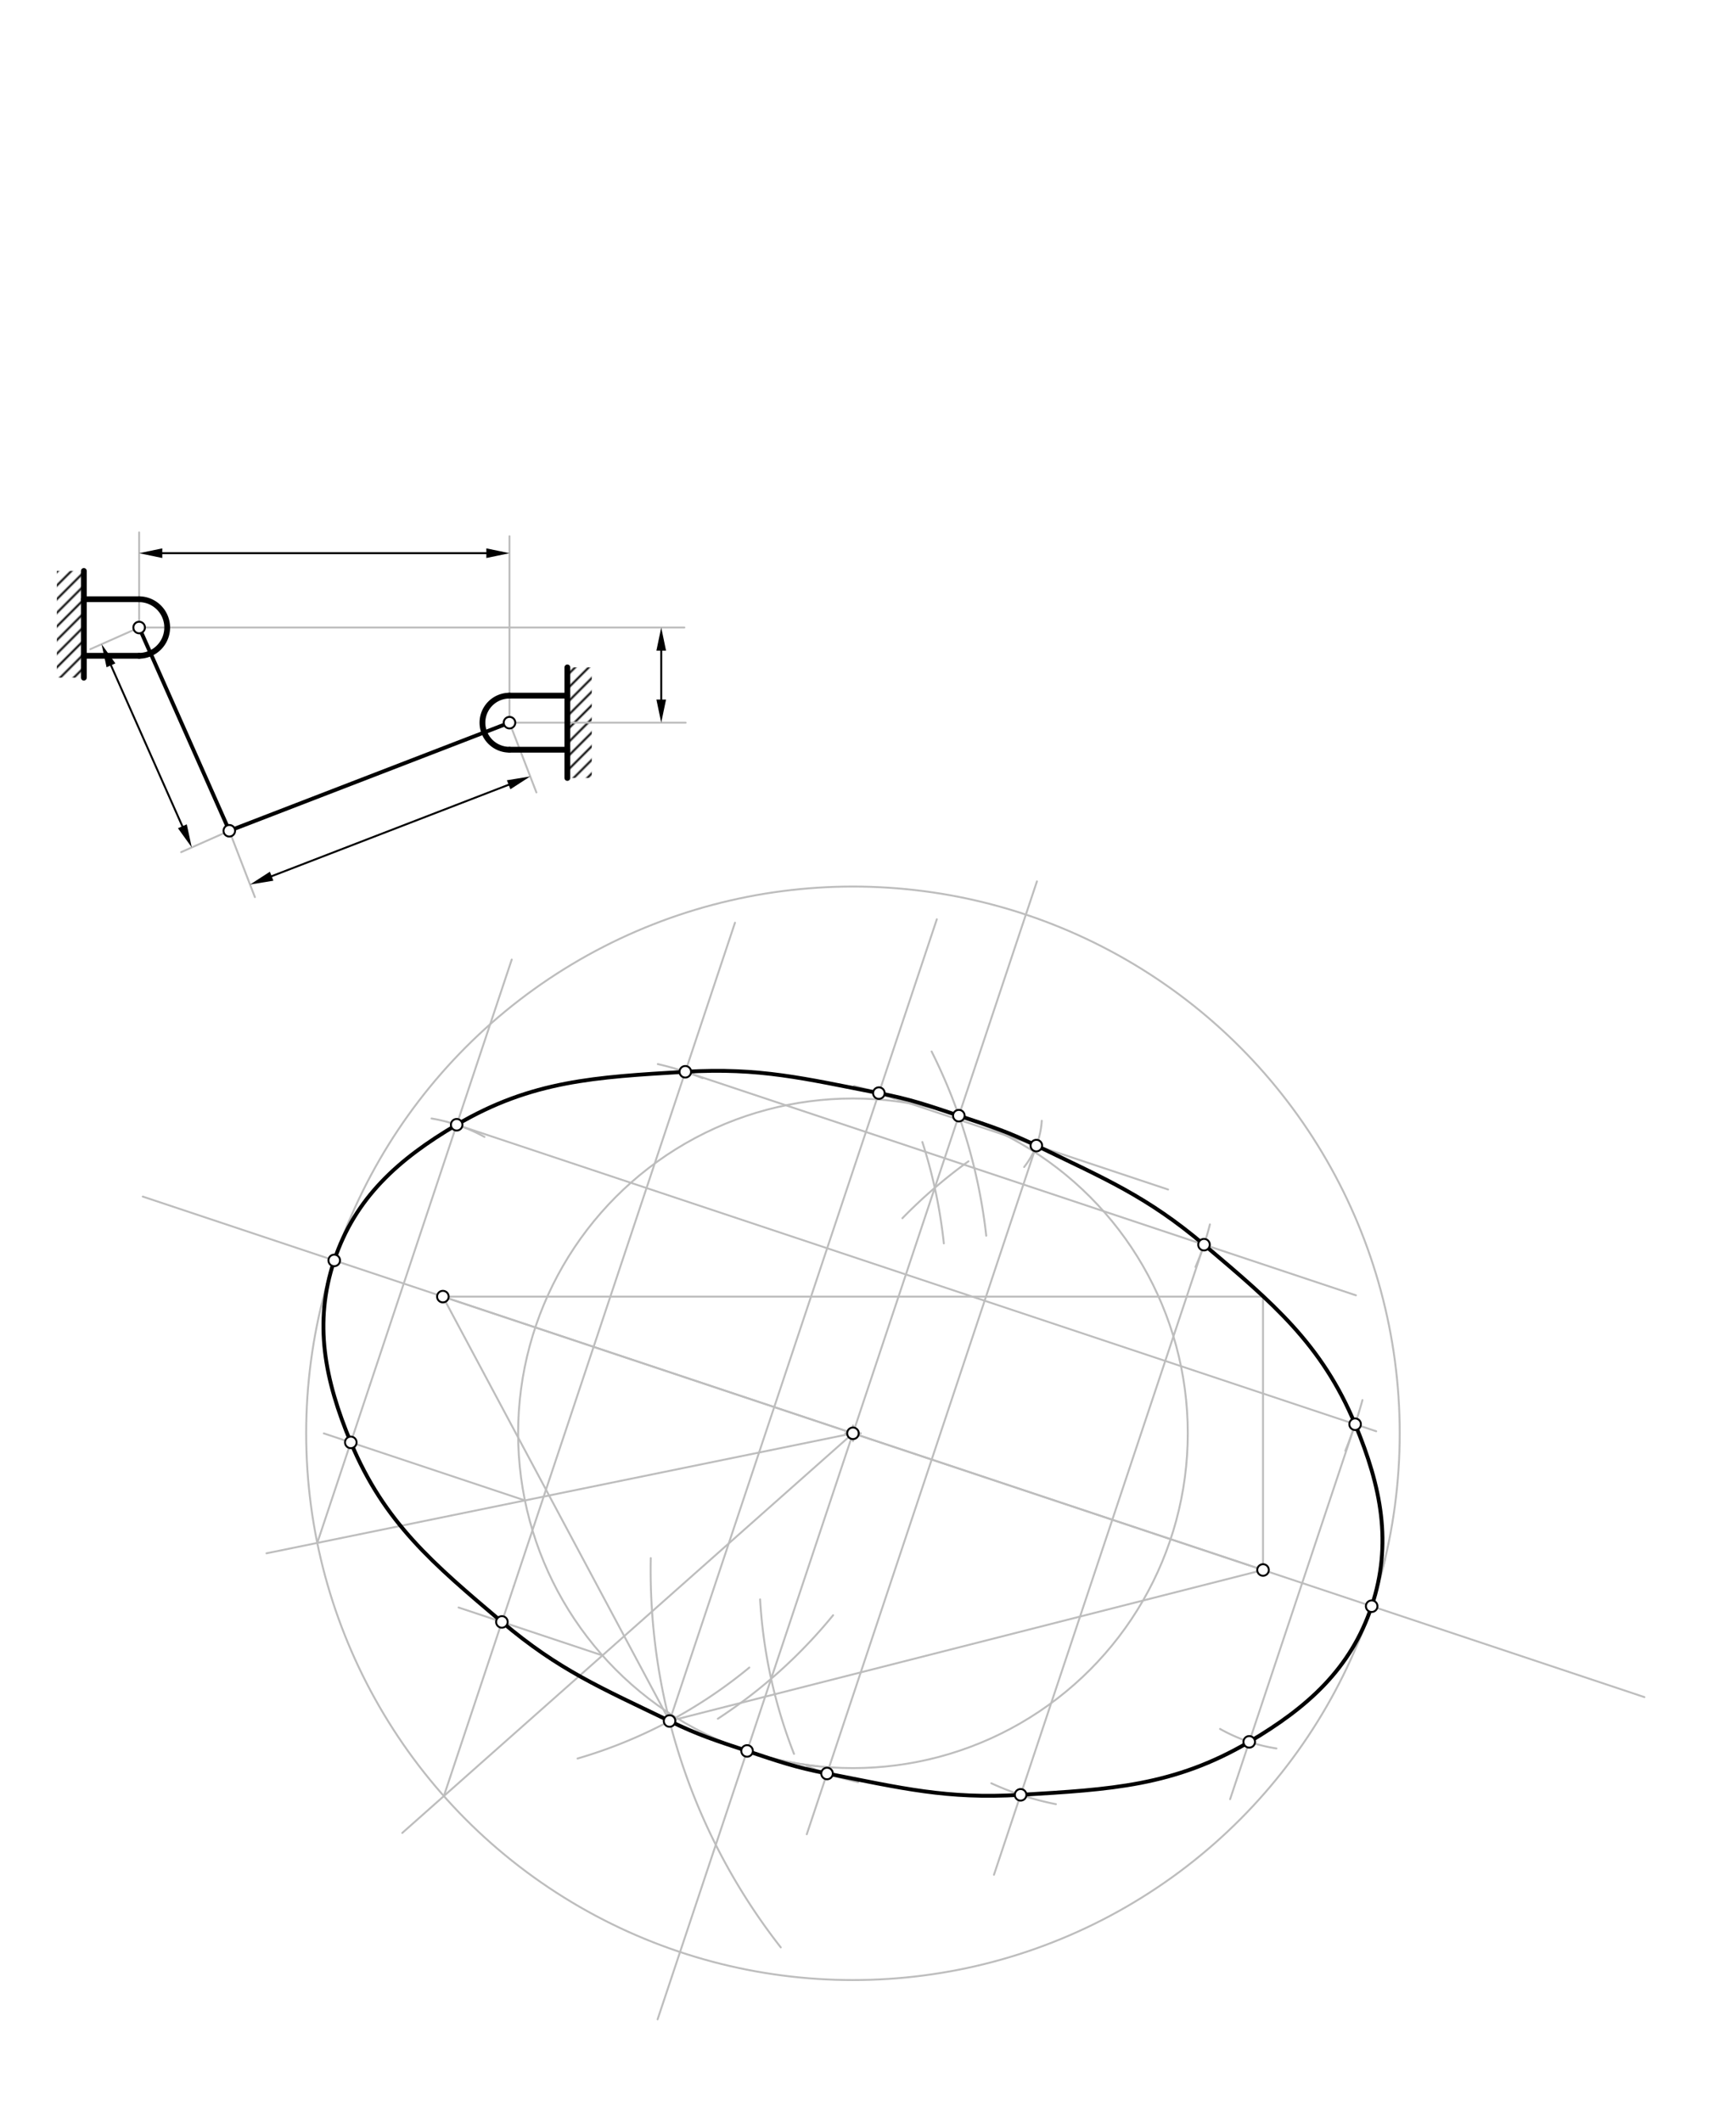 <svg xmlns="http://www.w3.org/2000/svg" class="svg--816" height="100%" preserveAspectRatio="xMidYMid meet" viewBox="0 0 900 1100" width="100%"><defs><marker id="marker-arrow" markerHeight="16" markerUnits="userSpaceOnUse" markerWidth="24" orient="auto-start-reverse" refX="24" refY="4" viewBox="0 0 24 8"><path d="M 0 0 L 24 4 L 0 8 z" stroke="inherit"></path></marker></defs><g class="aux-layer--949"><g class="element--733"><defs><pattern height="5" id="fill_132_e2rw26__pattern-stripes" patternTransform="rotate(-45)" patternUnits="userSpaceOnUse" width="5"><rect fill="#000000" height="1" transform="translate(0,0)" width="5"></rect></pattern></defs><g fill="url(#fill_132_e2rw26__pattern-stripes)"><path d="M 43.467 296.008 L 29.467 296.008 L 29.467 351.342 L 43.467 351.342 L 43.467 296.008 Z" stroke="none"></path></g></g><g class="element--733"><defs><pattern height="5" id="fill_137_15lbvw__pattern-stripes" patternTransform="rotate(-45)" patternUnits="userSpaceOnUse" width="5"><rect fill="#000000" height="1" transform="translate(0,0)" width="5"></rect></pattern></defs><g fill="url(#fill_137_15lbvw__pattern-stripes)"><path d="M 294.133 346.008 L 306.8 346.008 L 306.8 403.342 L 294.133 403.342 L 294.133 346.008 Z" stroke="none"></path></g></g><g class="element--733"><line stroke="#BDBDBD" stroke-dasharray="none" stroke-linecap="round" stroke-width="1" x1="72.133" x2="354.8" y1="325.342" y2="325.342"></line></g><g class="element--733"><line stroke="#BDBDBD" stroke-dasharray="none" stroke-linecap="round" stroke-width="1" x1="264.133" x2="264.133" y1="374.675" y2="278.008"></line></g><g class="element--733"><line stroke="#BDBDBD" stroke-dasharray="none" stroke-linecap="round" stroke-width="1" x1="264.133" x2="355.467" y1="374.675" y2="374.675"></line></g><g class="element--733"><line stroke="#BDBDBD" stroke-dasharray="none" stroke-linecap="round" stroke-width="1" x1="72.133" x2="72.133" y1="325.342" y2="276.008"></line></g><g class="element--733"><line stroke="#BDBDBD" stroke-dasharray="none" stroke-linecap="round" stroke-width="1" x1="118.878" x2="132.147" y1="430.722" y2="465.112"></line></g><g class="element--733"><line stroke="#BDBDBD" stroke-dasharray="none" stroke-linecap="round" stroke-width="1" x1="264.133" x2="278.089" y1="374.675" y2="410.845"></line></g><g class="element--733"><line stroke="#BDBDBD" stroke-dasharray="none" stroke-linecap="round" stroke-width="1" x1="72.133" x2="46.804" y1="325.342" y2="336.577"></line></g><g class="element--733"><line stroke="#BDBDBD" stroke-dasharray="none" stroke-linecap="round" stroke-width="1" x1="118.878" x2="93.904" y1="430.722" y2="441.8"></line></g><g class="element--733"><line stroke="#BDBDBD" stroke-dasharray="none" stroke-linecap="round" stroke-width="1" x1="229.6" x2="654.797" y1="672.238" y2="672.238"></line></g><g class="element--733"><line stroke="#BDBDBD" stroke-dasharray="none" stroke-linecap="round" stroke-width="1" x1="654.797" x2="654.797" y1="672.238" y2="813.97"></line></g><g class="element--733"><path d="M 337.376 807.8 A 317.48 317.48 0 0 0 404.78 1009.636" fill="none" stroke="#BDBDBD" stroke-dasharray="none" stroke-linecap="round" stroke-width="1"></path></g><g class="element--733"><path d="M 388.464 864.558 A 249.449 249.449 0 0 1 299.422 911.715" fill="none" stroke="#BDBDBD" stroke-dasharray="none" stroke-linecap="round" stroke-width="1"></path></g><g class="element--733"><line stroke="#BDBDBD" stroke-dasharray="none" stroke-linecap="round" stroke-width="1" x1="347.123" x2="229.6" y1="892.267" y2="672.238"></line></g><g class="element--733"><line stroke="#BDBDBD" stroke-dasharray="none" stroke-linecap="round" stroke-width="1" x1="347.123" x2="654.797" y1="892.267" y2="813.97"></line></g><g class="element--733"><line stroke="#BDBDBD" stroke-dasharray="none" stroke-linecap="round" stroke-width="1" x1="229.6" x2="654.797" y1="672.238" y2="813.97"></line></g><g class="element--733"><path d="M 502.074 602.095 A 261.18 261.18 0 0 0 467.836 631.594" fill="none" stroke="#BDBDBD" stroke-dasharray="none" stroke-linecap="round" stroke-width="1"></path></g><g class="element--733"><path d="M 411.637 909.304 A 261.18 261.18 0 0 1 394.062 829.224" fill="none" stroke="#BDBDBD" stroke-dasharray="none" stroke-linecap="round" stroke-width="1"></path></g><g class="element--733"><path d="M 478.18 592.092 A 261.18 261.18 0 0 1 489.318 644.636" fill="none" stroke="#BDBDBD" stroke-dasharray="none" stroke-linecap="round" stroke-width="1"></path></g><g class="element--733"><path d="M 372.157 891.082 A 261.18 261.18 0 0 0 431.909 837.423" fill="none" stroke="#BDBDBD" stroke-dasharray="none" stroke-linecap="round" stroke-width="1"></path></g><g class="element--733"><line stroke="#BDBDBD" stroke-dasharray="none" stroke-linecap="round" stroke-width="1" x1="340.918" x2="537.578" y1="1046.944" y2="456.964"></line></g><g class="element--733"><line stroke="#BDBDBD" stroke-dasharray="none" stroke-linecap="round" stroke-width="1" x1="74.02" x2="852.52" y1="620.378" y2="879.878"></line></g><g class="element--733"><path d="M 181.213 632.474 A 283.465 283.465 0 0 0 168.117 670.774" fill="none" stroke="#BDBDBD" stroke-dasharray="none" stroke-linecap="round" stroke-width="1"></path></g><g class="element--733"><path d="M 718.096 808.161 A 283.465 283.465 0 0 1 703.226 853.632" fill="none" stroke="#BDBDBD" stroke-dasharray="none" stroke-linecap="round" stroke-width="1"></path></g><g class="element--733"><path d="M 511.299 640.647 A 283.465 283.465 0 0 0 482.977 545.147" fill="none" stroke="#BDBDBD" stroke-dasharray="none" stroke-linecap="round" stroke-width="1"></path></g><g class="element--733"><path d="M 372.971 902.288 A 173.586 173.586 0 0 0 423.827 915.715" fill="none" stroke="#BDBDBD" stroke-dasharray="none" stroke-linecap="round" stroke-width="1"></path></g><g class="element--733"><g class="center--a87"><line x1="438.198" y1="743.104" x2="446.198" y2="743.104" stroke="#BDBDBD" stroke-width="1" stroke-linecap="round"></line><line x1="442.198" y1="739.104" x2="442.198" y2="747.104" stroke="#BDBDBD" stroke-width="1" stroke-linecap="round"></line><circle class="hit--87b" cx="442.198" cy="743.104" r="4" stroke="none" fill="transparent"></circle></g><circle cx="442.198" cy="743.104" fill="none" r="173.586" stroke="#BDBDBD" stroke-dasharray="none" stroke-width="1"></circle></g><g class="element--733"><g class="center--a87"><line x1="438.198" y1="743.104" x2="446.198" y2="743.104" stroke="#BDBDBD" stroke-width="1" stroke-linecap="round"></line><line x1="442.198" y1="739.104" x2="442.198" y2="747.104" stroke="#BDBDBD" stroke-width="1" stroke-linecap="round"></line><circle class="hit--87b" cx="442.198" cy="743.104" r="4" stroke="none" fill="transparent"></circle></g><circle cx="442.198" cy="743.104" fill="none" r="283.465" stroke="#BDBDBD" stroke-dasharray="none" stroke-width="1"></circle></g><g class="element--733"><line stroke="#BDBDBD" stroke-dasharray="none" stroke-linecap="round" stroke-width="1" x1="442.198" x2="138.16" y1="743.104" y2="805.321"></line></g><g class="element--733"><line stroke="#BDBDBD" stroke-dasharray="none" stroke-linecap="round" stroke-width="1" x1="164.489" x2="191.769" y1="799.933" y2="718.094"></line></g><g class="element--733"><line stroke="#BDBDBD" stroke-dasharray="none" stroke-linecap="round" stroke-width="1" x1="272.137" x2="167.894" y1="777.904" y2="743.157"></line></g><g class="element--733"><line stroke="#BDBDBD" stroke-dasharray="none" stroke-linecap="round" stroke-width="1" x1="442.198" x2="208.55" y1="743.104" y2="950.292"></line></g><g class="element--733"><line stroke="#BDBDBD" stroke-dasharray="none" stroke-linecap="round" stroke-width="1" x1="230.109" x2="266.359" y1="931.174" y2="822.424"></line></g><g class="element--733"><line stroke="#BDBDBD" stroke-dasharray="none" stroke-linecap="round" stroke-width="1" x1="312.321" x2="237.742" y1="858.273" y2="833.413"></line></g><g class="element--733"><line stroke="#BDBDBD" stroke-dasharray="none" stroke-linecap="round" stroke-width="1" x1="191.769" x2="265.309" y1="718.094" y2="497.474"></line></g><g class="element--733"><line stroke="#BDBDBD" stroke-dasharray="none" stroke-linecap="round" stroke-width="1" x1="266.359" x2="381.039" y1="822.424" y2="478.384"></line></g><g class="element--733"><line stroke="#BDBDBD" stroke-dasharray="none" stroke-linecap="round" stroke-width="1" x1="348.415" x2="485.68" y1="888.39" y2="476.597"></line></g><g class="element--733"><path d="M 251.16 589.438 A 86.793 86.793 0 0 0 223.738 579.889" fill="none" stroke="#BDBDBD" stroke-dasharray="none" stroke-linecap="round" stroke-width="1"></path></g><g class="element--733"><path d="M 364.245 558.978 A 150.33 150.33 0 0 0 341.043 551.689" fill="none" stroke="#BDBDBD" stroke-dasharray="none" stroke-linecap="round" stroke-width="1"></path></g><g class="element--733"><path d="M 463.74 569.657 A 171.575 171.575 0 0 0 442.782 562.993" fill="none" stroke="#BDBDBD" stroke-dasharray="none" stroke-linecap="round" stroke-width="1"></path></g><g class="element--733"><line stroke="#BDBDBD" stroke-dasharray="none" stroke-linecap="round" stroke-width="1" x1="236.755" x2="713.466" y1="583.135" y2="742.039"></line></g><g class="element--733"><line stroke="#BDBDBD" stroke-dasharray="none" stroke-linecap="round" stroke-width="1" x1="355.278" x2="702.958" y1="555.669" y2="671.562"></line></g><g class="element--733"><line stroke="#BDBDBD" stroke-dasharray="none" stroke-linecap="round" stroke-width="1" x1="455.636" x2="605.577" y1="566.727" y2="616.708"></line></g><g class="element--733"><path d="M 706.342 725.867 A 245.488 245.488 0 0 1 697.472 752.191" fill="none" stroke="#BDBDBD" stroke-dasharray="none" stroke-linecap="round" stroke-width="1"></path></g><g class="element--733"><path d="M 627.253 634.802 A 141.732 141.732 0 0 1 619.781 656.849" fill="none" stroke="#BDBDBD" stroke-dasharray="none" stroke-linecap="round" stroke-width="1"></path></g><g class="element--733"><path d="M 530.951 605.05 A 43.074 43.074 0 0 0 540.084 581.069" fill="none" stroke="#BDBDBD" stroke-dasharray="none" stroke-linecap="round" stroke-width="1"></path></g><g class="element--733"><line stroke="#BDBDBD" stroke-dasharray="none" stroke-linecap="round" stroke-width="1" x1="537.274" x2="418.257" y1="593.94" y2="950.99"></line></g><g class="element--733"><line stroke="#BDBDBD" stroke-dasharray="none" stroke-linecap="round" stroke-width="1" x1="624.196" x2="515.298" y1="645.308" y2="972.003"></line></g><g class="element--733"><line stroke="#BDBDBD" stroke-dasharray="none" stroke-linecap="round" stroke-width="1" x1="702.535" x2="637.728" y1="738.395" y2="932.814"></line></g><g class="element--733"><path d="M 418.246 915.589 A 171.575 171.575 0 0 0 444.892 923.995" fill="none" stroke="#BDBDBD" stroke-dasharray="none" stroke-linecap="round" stroke-width="1"></path></g><g class="element--733"><path d="M 513.93 924.541 A 150.33 150.33 0 0 0 547.405 935.38" fill="none" stroke="#BDBDBD" stroke-dasharray="none" stroke-linecap="round" stroke-width="1"></path></g><g class="element--733"><path d="M 632.514 896.367 A 86.793 86.793 0 0 0 661.747 906.495" fill="none" stroke="#BDBDBD" stroke-dasharray="none" stroke-linecap="round" stroke-width="1"></path></g></g><g class="main-layer--75a"><g class="element--733"><line stroke="#000000" stroke-dasharray="none" stroke-linecap="round" stroke-width="3" x1="43.467" x2="43.467" y1="296.008" y2="351.342"></line></g><g class="element--733"><line stroke="#000000" stroke-dasharray="none" stroke-linecap="round" stroke-width="3" x1="294.133" x2="294.133" y1="346.008" y2="403.342"></line></g><g class="element--733"><line stroke="#000000" stroke-dasharray="none" stroke-linecap="round" stroke-width="3" x1="43.467" x2="72.133" y1="310.675" y2="310.675"></line></g><g class="element--733"><line stroke="#000000" stroke-dasharray="none" stroke-linecap="round" stroke-width="3" x1="72.133" x2="43.467" y1="340.008" y2="340.008"></line></g><g class="element--733"><path d="M 72.133 310.675 A 14.667 14.667 0 0 1 72.133 340.008" fill="none" stroke="#000000" stroke-dasharray="none" stroke-linecap="round" stroke-width="3"></path></g><g class="element--733"><line stroke="#000000" stroke-dasharray="none" stroke-linecap="round" stroke-width="3" x1="264.133" x2="294.133" y1="360.659" y2="360.659"></line></g><g class="element--733"><line stroke="#000000" stroke-dasharray="none" stroke-linecap="round" stroke-width="3" x1="264.133" x2="294.133" y1="388.691" y2="388.691"></line></g><g class="element--733"><path d="M 264.133 360.659 A 14.016 14.016 0 0 0 264.133 388.691" fill="none" stroke="#000000" stroke-dasharray="none" stroke-linecap="round" stroke-width="3"></path></g><g class="element--733"><line stroke="#000000" stroke-dasharray="none" stroke-linecap="round" stroke-width="2" x1="72.133" x2="118.878" y1="325.342" y2="430.722"></line></g><g class="element--733"><line stroke="#000000" stroke-dasharray="none" stroke-linecap="round" stroke-width="2" x1="118.878" x2="264.133" y1="430.722" y2="374.675"></line></g><g class="element--733"><line stroke="#000000" stroke-dasharray="none" stroke-linecap="round" stroke-width="1" x1="342.8" x2="342.8" y1="337.342" y2="362.675"></line><path d="M342.8,325.342 l12,2.5 l0,-5 z" fill="#000000" stroke="#000000" stroke-width="0" transform="rotate(90, 342.8, 325.342)"></path><path d="M342.8,374.675 l12,2.5 l0,-5 z" fill="#000000" stroke="#000000" stroke-width="0" transform="rotate(270, 342.8, 374.675)"></path></g><g class="element--733"><line stroke="#000000" stroke-dasharray="none" stroke-linecap="round" stroke-width="1" x1="84.133" x2="252.133" y1="286.808" y2="286.808"></line><path d="M72.133,286.808 l12,2.5 l0,-5 z" fill="#000000" stroke="#000000" stroke-width="0" transform="rotate(0, 72.133, 286.808)"></path><path d="M264.133,286.808 l12,2.5 l0,-5 z" fill="#000000" stroke="#000000" stroke-width="0" transform="rotate(180, 264.133, 286.808)"></path></g><g class="element--733"><line stroke="#000000" stroke-dasharray="none" stroke-linecap="round" stroke-width="1" x1="140.827" x2="263.692" y1="454.273" y2="406.865"></line><path d="M129.632,458.592 l12,2.5 l0,-5 z" fill="#000000" stroke="#000000" stroke-width="0" transform="rotate(338.901, 129.632, 458.592)"></path><path d="M274.887,402.545 l12,2.5 l0,-5 z" fill="#000000" stroke="#000000" stroke-width="0" transform="rotate(158.901, 274.887, 402.545)"></path></g><g class="element--733"><line stroke="#000000" stroke-dasharray="none" stroke-linecap="round" stroke-width="1" x1="94.548" x2="57.535" y1="428.387" y2="344.945"></line><path d="M99.414,439.356 l12,2.5 l0,-5 z" fill="#000000" stroke="#000000" stroke-width="0" transform="rotate(246.079, 99.414, 439.356)"></path><path d="M52.669,333.976 l12,2.5 l0,-5 z" fill="#000000" stroke="#000000" stroke-width="0" transform="rotate(66.079, 52.669, 333.976)"></path></g><g class="element--733"><path d="M 497.091 578.426 C 480.928 573.038, 472.214 569.957, 455.636 566.727 C 416.777 559.158, 393.97 553.384, 355.278 555.669 C 308.654 558.422, 275.643 560.237, 236.755 583.135 C 206.473 600.965, 184.084 621.054, 173.28 653.464 C 162.477 685.875, 168.335 715.38, 181.862 747.813 C 199.234 789.464, 224.554 810.722, 260.201 840.899 C 289.784 865.942, 311.494 875.008, 347.123 892.267 C 362.323 899.63, 371.143 902.394, 387.306 907.782 C 403.469 913.169, 412.183 916.25, 428.761 919.48 C 467.62 927.05, 490.427 932.824, 529.119 930.539 C 575.743 927.785, 608.754 925.97, 647.642 903.073 C 677.924 885.242, 700.313 865.154, 711.117 832.743 C 721.92 800.332, 716.062 770.828, 702.535 738.395 C 685.163 696.744, 659.843 675.485, 624.196 645.308 C 594.613 620.265, 572.903 611.2, 537.274 593.94 C 522.074 586.577, 513.254 583.813, 497.091 578.426" fill="none" stroke="#000000" stroke-linecap="round" stroke-width="2"></path></g><g class="element--733"><circle cx="72.133" cy="325.342" r="3" stroke="#000000" stroke-width="1" fill="#ffffff"></circle>}</g><g class="element--733"><circle cx="264.133" cy="374.675" r="3" stroke="#000000" stroke-width="1" fill="#ffffff"></circle>}</g><g class="element--733"><circle cx="118.878" cy="430.722" r="3" stroke="#000000" stroke-width="1" fill="#ffffff"></circle>}</g><g class="element--733"><circle cx="229.6" cy="672.238" r="3" stroke="#000000" stroke-width="1" fill="#ffffff"></circle>}</g><g class="element--733"><circle cx="654.797" cy="813.97" r="3" stroke="#000000" stroke-width="1" fill="#ffffff"></circle>}</g><g class="element--733"><circle cx="347.123" cy="892.267" r="3" stroke="#000000" stroke-width="1" fill="#ffffff"></circle>}</g><g class="element--733"><circle cx="442.198" cy="743.104" r="3" stroke="#000000" stroke-width="1" fill="#ffffff"></circle>}</g><g class="element--733"><circle cx="173.28" cy="653.464" r="3" stroke="#000000" stroke-width="1" fill="#ffffff"></circle>}</g><g class="element--733"><circle cx="711.117" cy="832.743" r="3" stroke="#000000" stroke-width="1" fill="#ffffff"></circle>}</g><g class="element--733"><circle cx="497.091" cy="578.426" r="3" stroke="#000000" stroke-width="1" fill="#ffffff"></circle>}</g><g class="element--733"><circle cx="387.306" cy="907.782" r="3" stroke="#000000" stroke-width="1" fill="#ffffff"></circle>}</g><g class="element--733"><circle cx="181.862" cy="747.813" r="3" stroke="#000000" stroke-width="1" fill="#ffffff"></circle>}</g><g class="element--733"><circle cx="260.201" cy="840.899" r="3" stroke="#000000" stroke-width="1" fill="#ffffff"></circle>}</g><g class="element--733"><circle cx="236.755" cy="583.135" r="3" stroke="#000000" stroke-width="1" fill="#ffffff"></circle>}</g><g class="element--733"><circle cx="355.278" cy="555.669" r="3" stroke="#000000" stroke-width="1" fill="#ffffff"></circle>}</g><g class="element--733"><circle cx="455.636" cy="566.727" r="3" stroke="#000000" stroke-width="1" fill="#ffffff"></circle>}</g><g class="element--733"><circle cx="702.535" cy="738.395" r="3" stroke="#000000" stroke-width="1" fill="#ffffff"></circle>}</g><g class="element--733"><circle cx="624.196" cy="645.308" r="3" stroke="#000000" stroke-width="1" fill="#ffffff"></circle>}</g><g class="element--733"><circle cx="537.274" cy="593.94" r="3" stroke="#000000" stroke-width="1" fill="#ffffff"></circle>}</g><g class="element--733"><circle cx="428.761" cy="919.48" r="3" stroke="#000000" stroke-width="1" fill="#ffffff"></circle>}</g><g class="element--733"><circle cx="529.119" cy="930.539" r="3" stroke="#000000" stroke-width="1" fill="#ffffff"></circle>}</g><g class="element--733"><circle cx="647.642" cy="903.073" r="3" stroke="#000000" stroke-width="1" fill="#ffffff"></circle>}</g></g><g class="snaps-layer--ac6"></g><g class="temp-layer--52d"></g></svg>
